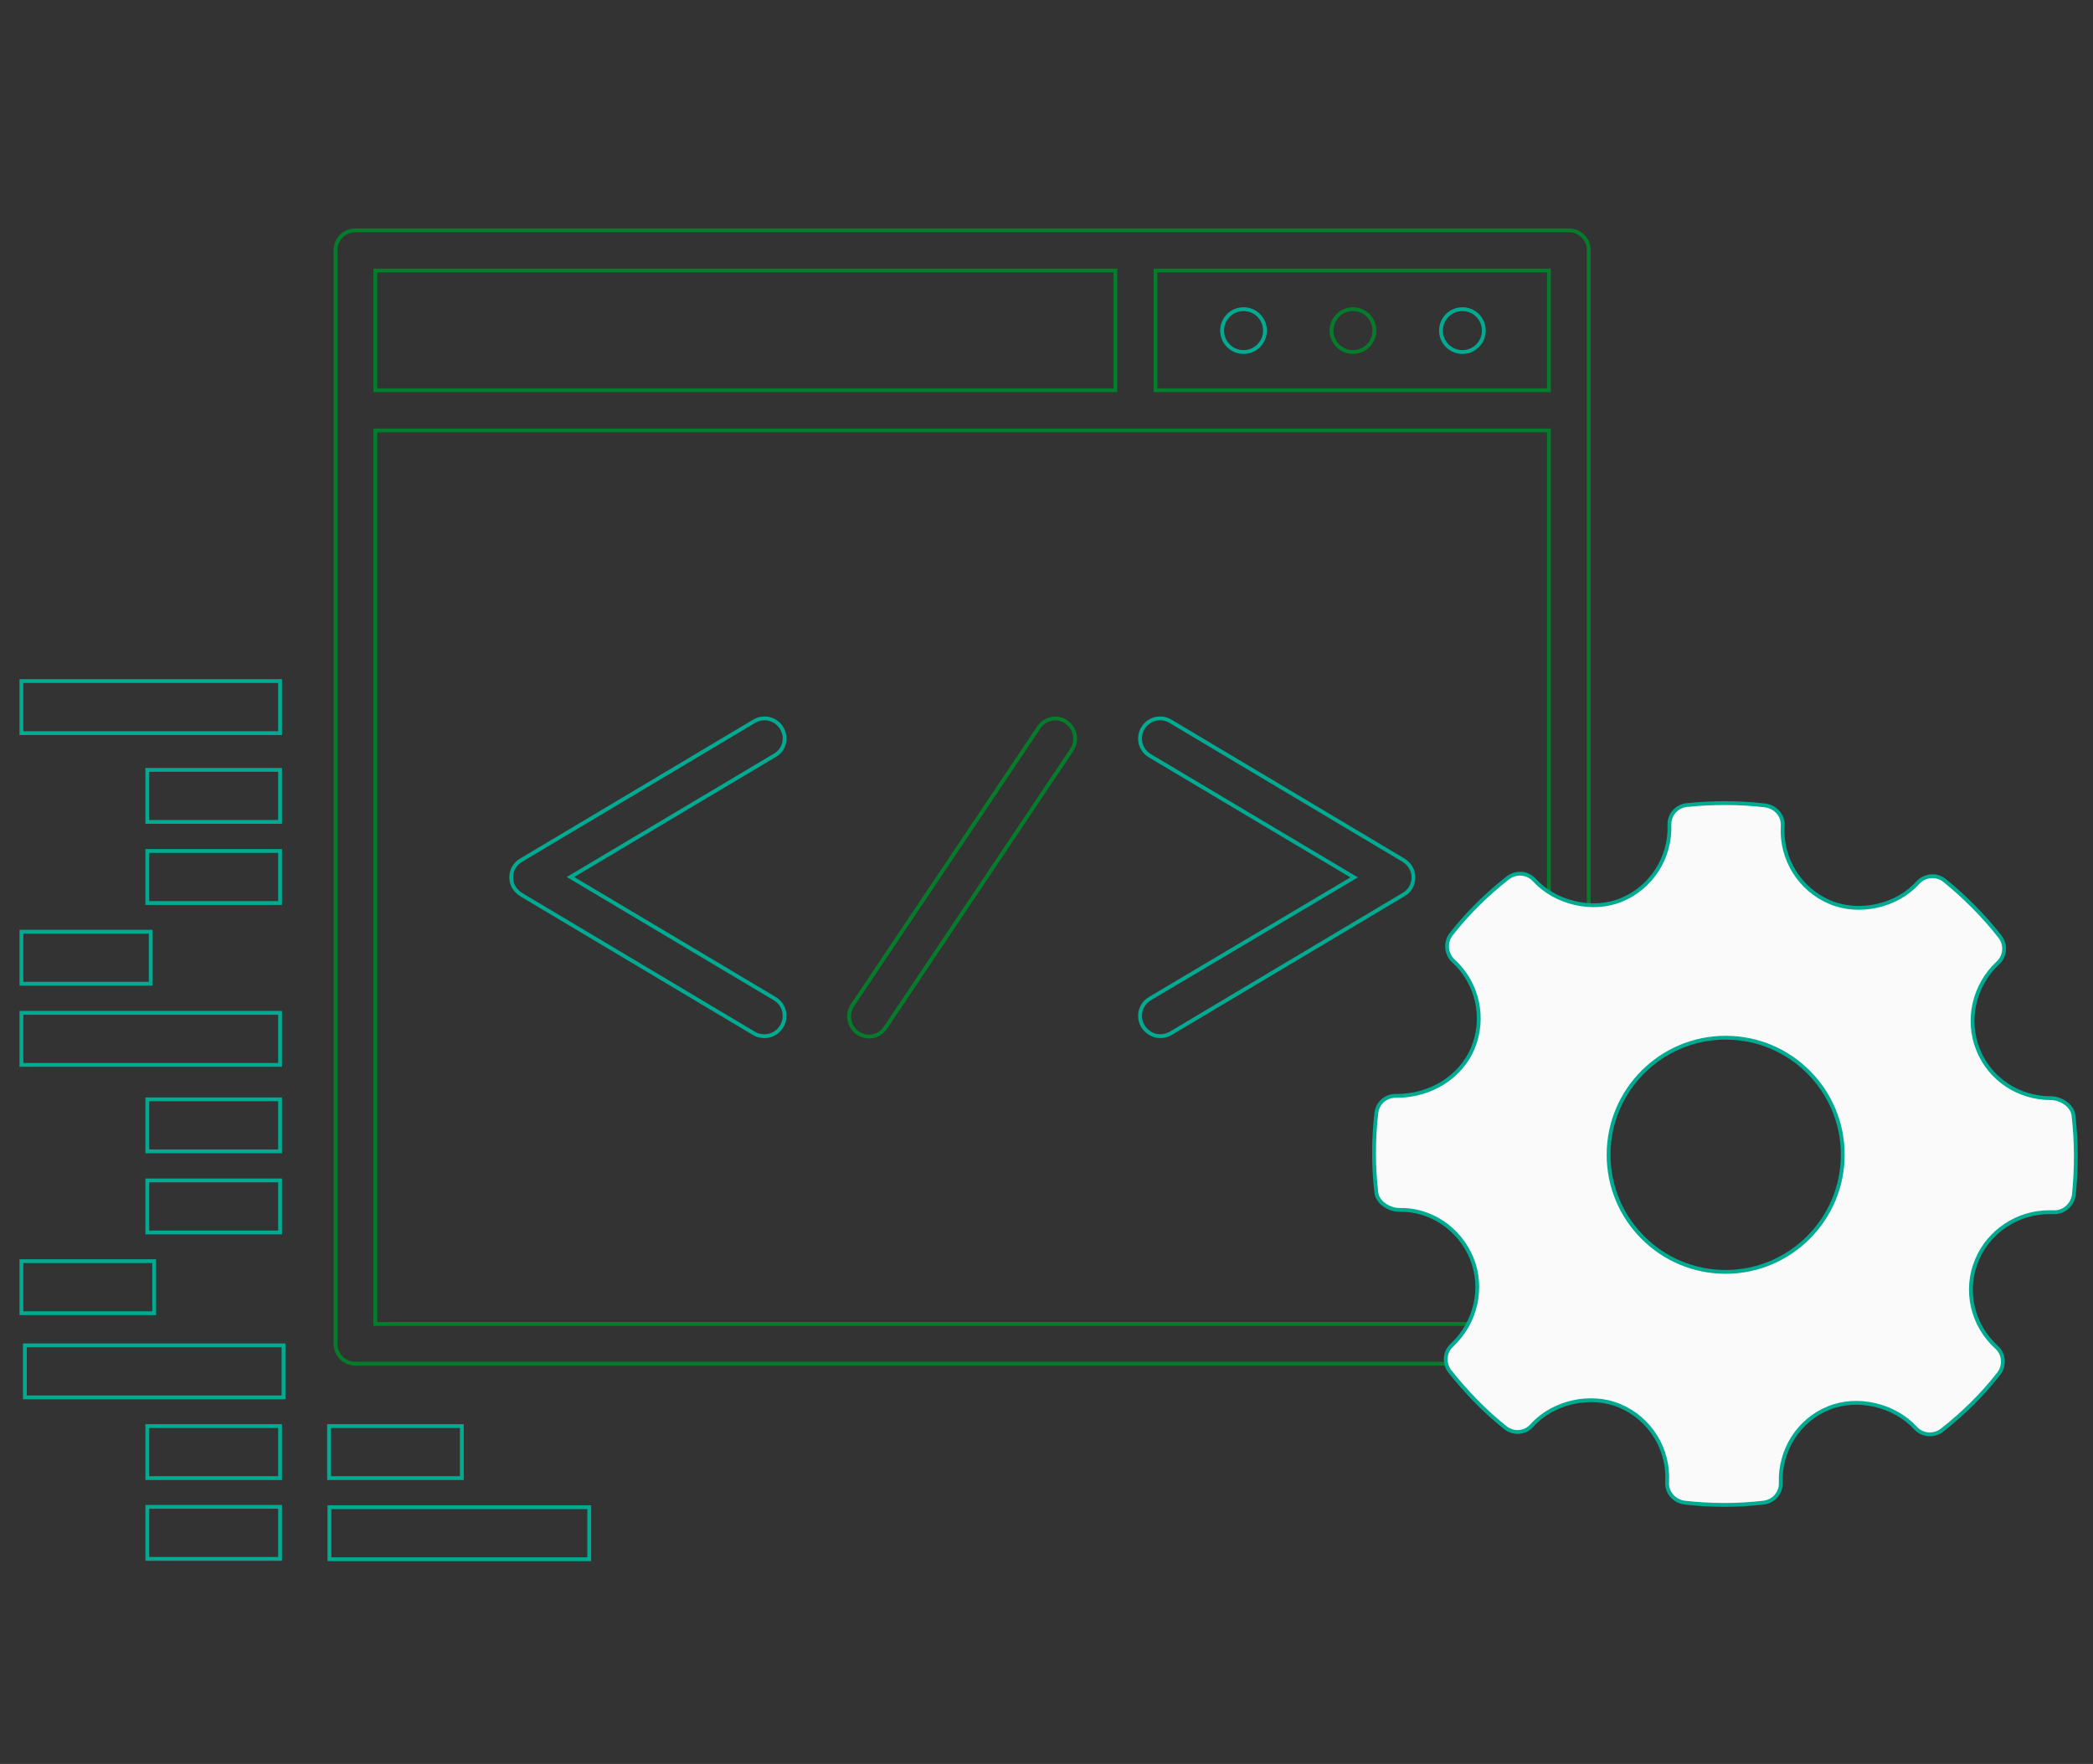 <?xml version="1.0" encoding="UTF-8"?> <!-- Generator: Adobe Illustrator 21.1.0, SVG Export Plug-In . SVG Version: 6.00 Build 0) --> <svg xmlns="http://www.w3.org/2000/svg" xmlns:xlink="http://www.w3.org/1999/xlink" id="Ebene_1" x="0px" y="0px" viewBox="0 0 547 461" style="enable-background:new 0 0 547 461;" xml:space="preserve"><rect x="0" y="0" width="547" height="461" fill="#333333" stroke="none"/> <style type="text/css"> .st0{fill:none;stroke:#00AB91;stroke-miterlimit:10;} .st1{fill:none;stroke:#057C2C;stroke-miterlimit:10;} .st2{fill:#FAFAFA;stroke:#00AB91;stroke-miterlimit:10;} </style> <g id="Ebene_1_1_"> <g> <path class="st0" d="M204.3,190.3c-1.5-2.5-4.7-3.3-7.2-1.8l-60.9,36.3c-1.6,0.9-2.6,2.6-2.6,4.5s1,3.5,2.6,4.5l60.9,36.3 c0.8,0.5,1.8,0.7,2.7,0.7c1.8,0,3.5-0.9,4.5-2.6c1.5-2.5,0.7-5.7-1.8-7.2l-53.4-31.8l53.4-31.8C205,196,205.8,192.8,204.3,190.3 L204.3,190.3z"></path> <path class="st0" d="M298.7,268.2c1,1.6,2.7,2.6,4.5,2.6c0.9,0,1.8-0.2,2.7-0.7l60.9-36.3c1.6-0.9,2.6-2.6,2.6-4.5s-1-3.5-2.6-4.5 l-60.9-36.3c-2.5-1.5-5.7-0.7-7.2,1.8s-0.7,5.7,1.8,7.2l53.4,31.8L300.5,261C298,262.5,297.2,265.7,298.7,268.2z"></path> <path class="st1" d="M271.5,190.1l-48.7,72.6c-1.6,2.4-1,5.6,1.4,7.3c0.9,0.6,1.9,0.9,2.9,0.9c1.7,0,3.3-0.8,4.3-2.3l48.7-72.6 c1.6-2.4,1-5.6-1.4-7.3C276.4,187,273.1,187.7,271.5,190.1L271.5,190.1z"></path> <path class="st1" d="M410.1,60.2H92.9c-2.9,0-5.2,2.3-5.2,5.2v285.8c0,2.9,2.3,5.2,5.2,5.2h317.2c2.9,0,5.2-2.3,5.2-5.2v-55.8 c0-2.9-2.3-5.2-5.2-5.2s-5.2,2.3-5.2,5.2V346H98.1V112.5h306.7v162.1c0,2.9,2.3,5.2,5.2,5.2s5.2-2.3,5.2-5.2V65.4 C415.3,62.6,412.9,60.2,410.1,60.2z M98.1,70.7h193.4V102H98.1V70.7z M302,102V70.7h102.8V102H302z"></path> <path class="st1" d="M353.6,80.8c-3.1,0-5.6,2.5-5.6,5.6s2.5,5.6,5.6,5.6s5.6-2.5,5.6-5.6S356.7,80.8,353.6,80.8z"></path> <path class="st0" d="M325,80.8c-3.1,0-5.6,2.5-5.6,5.6s2.5,5.6,5.6,5.6s5.6-2.5,5.6-5.6S328.1,80.8,325,80.8z"></path> <path class="st0" d="M382.2,80.8c-3.1,0-5.6,2.5-5.6,5.6s2.5,5.6,5.6,5.6s5.6-2.5,5.6-5.6S385.3,80.8,382.2,80.8z"></path> </g> </g> <g id="Ebene_2"> <g id="Settings_2_"> <g> <path class="st2" d="M541.9,291.5c-0.3-2.6-3.3-4.5-5.9-4.5c-8.4,0-15.9-4.9-19-12.6c-3.2-7.8-1.1-16.9,5.1-22.7 c2-1.8,2.2-4.8,0.6-6.9c-4.3-5.5-9.2-10.4-14.5-14.7c-2.1-1.7-5.2-1.4-7,0.6c-5.5,6.1-15.3,8.3-22.9,5.1 c-7.9-3.3-12.9-11.3-12.4-19.9c0.2-2.7-1.8-5-4.5-5.4c-6.8-0.8-13.8-0.8-20.6-0.1c-2.7,0.3-4.6,2.6-4.5,5.2 c0.3,8.5-4.7,16.4-12.6,19.6c-7.5,3.1-17.2,0.8-22.7-5.2c-1.8-2-4.8-2.2-6.9-0.6c-5.5,4.3-10.5,9.2-14.8,14.7 c-1.7,2.1-1.4,5.2,0.5,7c6.4,5.8,8.4,15,5.1,22.9c-3.2,7.5-11,12.4-19.9,12.4c-2.9-0.1-5,1.9-5.3,4.5c-0.8,6.9-0.8,13.9,0,20.8 c0.3,2.6,3.4,4.5,6,4.5c8-0.2,15.6,4.7,18.9,12.6c3.2,7.8,1.1,16.9-5.1,22.7c-2,1.8-2.2,4.8-0.6,6.9c4.3,5.4,9.1,10.4,14.5,14.7 c2.1,1.7,5.2,1.5,7-0.6c5.5-6.1,15.3-8.3,22.9-5.1c7.9,3.3,12.9,11.3,12.4,19.9c-0.2,2.7,1.8,5,4.5,5.4c3.5,0.4,7,0.6,10.6,0.6 c3.4,0,6.7-0.2,10.1-0.6c2.7-0.3,4.6-2.6,4.5-5.2c-0.3-8.5,4.7-16.4,12.5-19.5c7.5-3.1,17.2-0.8,22.7,5.2c1.8,2,4.8,2.2,6.9,0.6 c5.5-4.3,10.5-9.2,14.8-14.7c1.7-2.1,1.5-5.2-0.5-7c-6.4-5.8-8.5-15-5.1-22.9c3.1-7.4,10.6-12.4,18.8-12.4h1.1 c2.6,0.2,5-1.8,5.4-4.5C542.7,305.4,542.7,298.4,541.9,291.5z M451,332.4c-16.9,0-30.6-13.7-30.6-30.6s13.7-30.6,30.6-30.6 s30.6,13.7,30.6,30.6C481.6,318.7,467.8,332.4,451,332.4z"></path> </g> </g> </g> <g id="Ebene_3"> <g> <rect x="5.6" y="178" class="st0" width="67.6" height="13.6"></rect> <rect x="38.5" y="201.2" class="st0" width="34.7" height="13.6"></rect> <rect x="38.5" y="222.4" class="st0" width="34.7" height="13.6"></rect> <rect x="5.6" y="243.5" class="st0" width="33.8" height="13.6"></rect> <rect x="5.6" y="264.7" class="st0" width="67.6" height="13.6"></rect> <rect x="38.5" y="287.3" class="st0" width="34.7" height="13.6"></rect> <rect x="38.5" y="308.5" class="st0" width="34.7" height="13.6"></rect> <rect x="5.6" y="329.6" class="st0" width="34.7" height="13.6"></rect> <rect x="6.5" y="351.6" class="st0" width="67.6" height="13.6"></rect> <rect x="38.5" y="372.7" class="st0" width="34.7" height="13.6"></rect> <rect x="38.5" y="393.8" class="st0" width="34.7" height="13.6"></rect> <rect x="86" y="372.7" class="st0" width="34.7" height="13.6"></rect> <rect x="86.1" y="393.9" class="st0" width="67.9" height="13.6"></rect> </g> </g> </svg> 